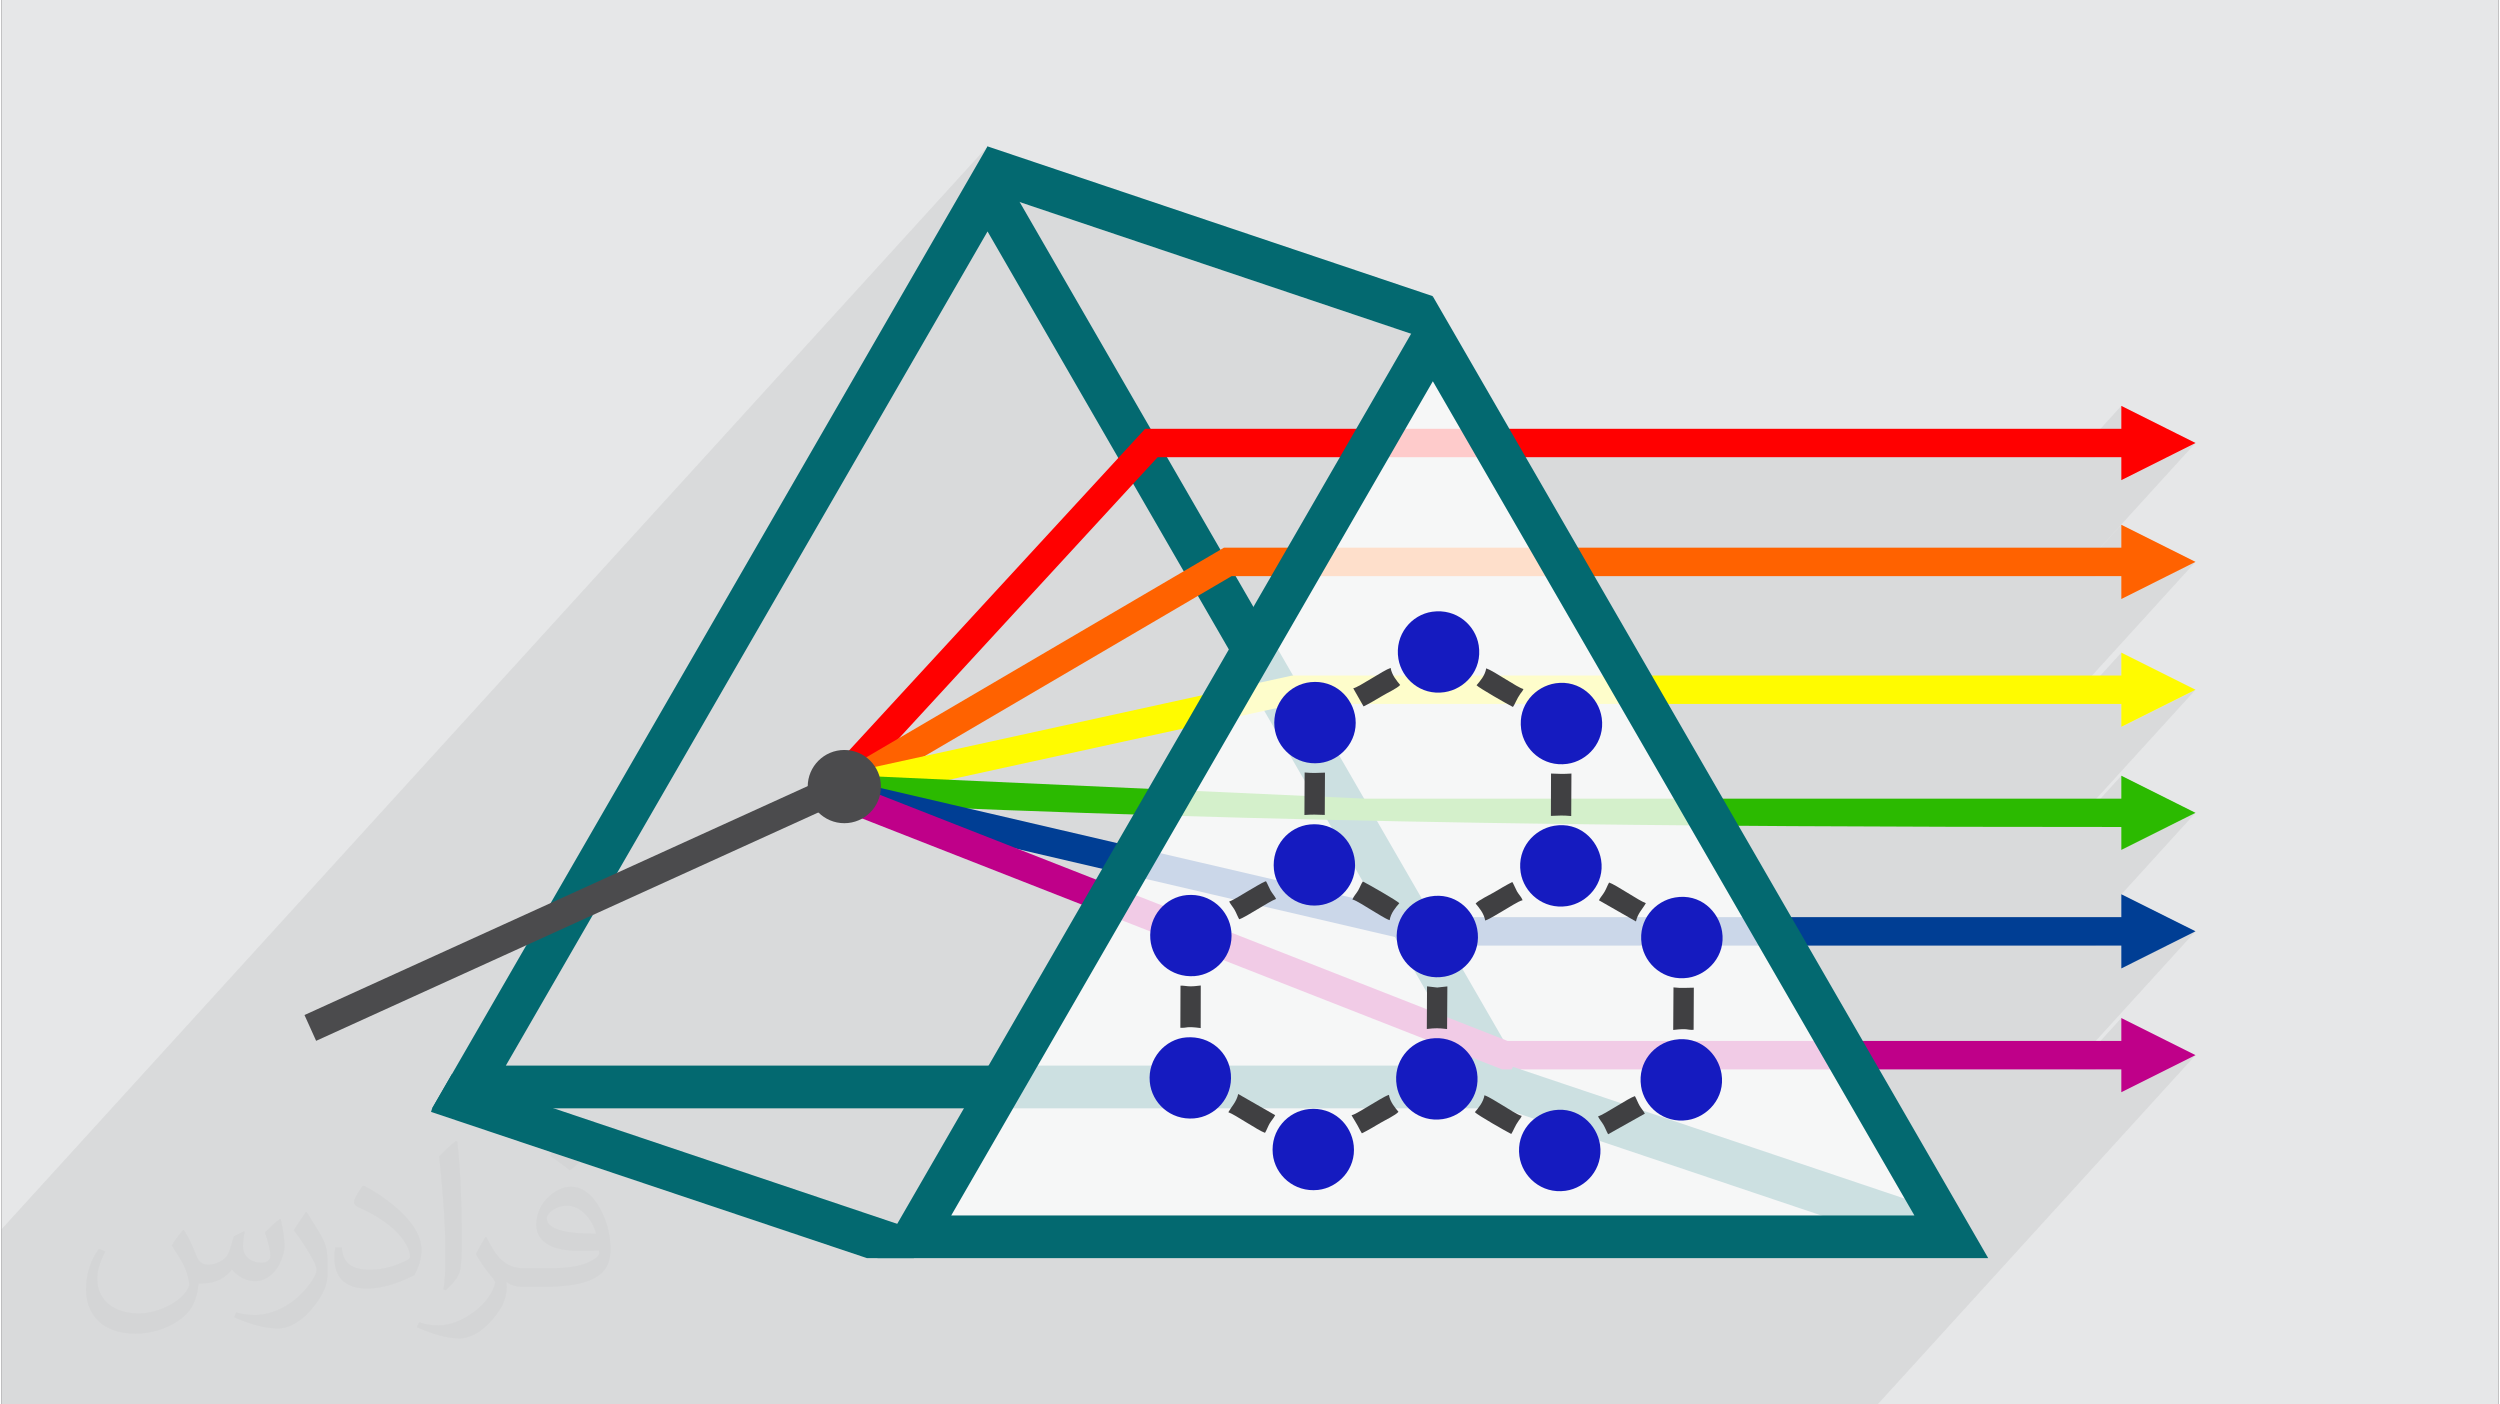 <?xml version="1.0" encoding="UTF-8"?>
<!DOCTYPE svg PUBLIC "-//W3C//DTD SVG 1.0//EN" "http://www.w3.org/TR/2001/REC-SVG-20010904/DTD/svg10.dtd">
<!-- Creator: CorelDRAW 2017 -->
<svg xmlns="http://www.w3.org/2000/svg" xml:space="preserve" width="356px" height="200px" version="1.0" style="shape-rendering:geometricPrecision; text-rendering:geometricPrecision; image-rendering:optimizeQuality; fill-rule:evenodd; clip-rule:evenodd"
viewBox="0 0 35600 20025"
 xmlns:xlink="http://www.w3.org/1999/xlink">
 <rect x="0" y="0" width="35600" height="20025" fill="#333333" stroke="none"/>
 <defs>
  <style type="text/css">
   <![CDATA[
    .fil14 {fill:#151BC0}
    .fil15 {fill:#404042}
    .fil11 {fill:#4B4B4D}
    .fil0 {fill:#E6E7E8}
    .fil12 {fill:#036970;fill-rule:nonzero}
    .fil3 {fill:#036970;fill-rule:nonzero}
    .fil9 {fill:#003E94;fill-rule:nonzero}
    .fil8 {fill:#2BBA00;fill-rule:nonzero}
    .fil5 {fill:#4B4B4D;fill-rule:nonzero}
    .fil10 {fill:#BF0089;fill-rule:nonzero}
    .fil4 {fill:red;fill-rule:nonzero}
    .fil6 {fill:#FF6200;fill-rule:nonzero}
    .fil7 {fill:#FFFB00;fill-rule:nonzero}
    .fil1 {fill:#373435;fill-opacity:0.031}
    .fil2 {fill:#373435;fill-opacity:0.078}
    .fil13 {fill:#FEFEFE;fill-opacity:0.8}
   ]]>
  </style>
 </defs>
 <g id="Layer_x0020_1">
  <g id="_2268972992160">
   <path class="fil0" d="M0 0l35600 0 0 20025 -35600 0 0 -20025z"/>
   <path class="fil1" d="M2600 17538c67,103 111,202 155,311 31,64 48,183 198,183 44,0 107,-14 163,-45 63,-33 111,-82 135,-159l61 -201 145 -72 10 10c-19,76 -24,148 -24,206 0,169 145,233 262,233 68,0 128,-33 128,-95 0,-81 -34,-216 -78,-338 68,-68 136,-136 214,-191l12 6c34,144 53,286 53,381 0,92 -41,195 -75,263 -70,132 -194,237 -344,237 -114,0 -240,-57 -327,-163l-5 0c-83,101 -209,194 -412,194l-63 0c-10,134 -39,229 -82,313 -122,237 -480,404 -817,404 -470,0 -705,-272 -705,-632 0,-223 72,-431 184,-577l92 37c-70,134 -116,261 -116,385 0,338 274,499 591,499 293,0 657,-188 722,-404 -24,-237 -114,-348 -250,-565 42,-72 95,-144 160,-220l13 0 0 0zm5414 -1273c99,62 196,136 290,221 -53,74 -118,142 -201,201 -94,-76 -189,-142 -286,-212 66,-74 131,-146 197,-210zm51 925c-160,0 -291,105 -291,183 0,167 320,219 702,217 -48,-196 -215,-400 -411,-400zm-359 894c208,0 390,-6 528,-41 155,-39 286,-118 286,-171 0,-15 0,-31 -5,-46 -87,9 -186,9 -274,9 -281,0 -496,-64 -581,-223 -22,-43 -36,-93 -36,-148 0,-153 65,-303 181,-406 97,-84 204,-138 313,-138 196,0 354,159 463,408 60,136 101,292 101,490 0,132 -36,243 -118,326 -153,148 -434,204 -865,204l-197 0 0 0 -51 0c-106,0 -184,-19 -244,-66l-10 0c2,24 5,49 5,72 0,97 -32,220 -97,319 -192,286 -400,410 -579,410 -182,0 -405,-70 -606,-161l36 -70c66,27 155,45 279,45 325,0 751,-313 804,-617 -12,-25 -33,-58 -65,-93 -94,-113 -155,-208 -211,-307 49,-95 92,-171 134,-239l16 -2c139,282 265,445 546,445l43 0 0 0 204 0 0 0zm-1406 299c24,-130 26,-276 26,-412l0 -202c0,-377 -48,-925 -87,-1281 68,-75 163,-161 238,-219l21 6c51,449 64,971 64,1450 0,126 -5,250 -17,340 -8,114 -73,200 -214,332l-31 -14 0 0zm-1447 -596c7,177 94,317 397,317 189,0 349,-49 526,-133 31,-15 48,-33 48,-50 0,-111 -84,-257 -228,-391 -138,-126 -322,-237 -494,-311 -58,-25 -77,-52 -77,-76 0,-52 68,-159 123,-235l20 -2c196,103 416,255 579,426 148,157 240,315 240,488 0,128 -39,250 -102,361 -216,109 -446,191 -674,191 -276,0 -465,-129 -465,-434 0,-33 0,-85 12,-151l95 0 0 0zm-500 -502l172 278c63,103 121,214 121,391l0 227c0,183 -117,379 -306,572 -147,132 -278,188 -399,188 -180,0 -386,-56 -623,-159l26 -70c76,21 163,37 270,37 341,-2 690,-251 850,-556 19,-35 27,-68 27,-91 0,-35 -20,-74 -34,-109 -87,-165 -184,-315 -291,-453 56,-88 111,-173 172,-257l15 2 0 0z"/>
   <path class="fil2" d="M30223 9305l-666 732 -120 0 1844 -2026 -1058 530 0 -327 -369 0 369 -405 0 -327 -666 732 -4 0 1728 -1898 -1058 530 0 -327 -369 0 369 -405 0 -327 -666 732 -8175 0 -976 -1689 -957 1051 384 -664 381 -419 -117 -40 309 -534 -445 489 -5986 -2015 214 -384 -318 349 -6 -1 193 -575 -14058 15439 0 364 0 8 0 842 0 475 0 551 0 259 2132 0 163 0 0 0 30 0 455 0 509 0 301 0 51 0 67 0 23 0 35 0 29 0 166 0 36 0 91 0 27 0 23 0 6 0 42 0 45 0 468 0 1320 0 331 0 221 0 213 0 340 0 555 0 1411 0 196 0 67 0 583 0 39 0 110 0 22 0 137 0 41 0 89 0 26 0 38 0 150 0 12 0 58 0 266 0 5 0 45 0 21 0 91 0 22 0 55 0 34 0 10 0 6 0 135 0 23 0 23 0 108 0 17 0 90 0 2 0 44 0 4 0 266 0 199 0 87 0 91 0 109 0 17 0 67 0 3 0 120 0 2 0 51 0 34 0 91 0 300 0 141 0 257 0 10 0 97 0 13 0 159 0 129 0 1 0 282 0 7 0 212 0 29 0 0 0 26 0 29 0 27 0 93 0 15 0 5 0 112 0 18 0 32 0 14 0 61 0 31 0 48 0 196 0 40 0 267 0 7 0 39 0 132 0 4 0 107 0 1 0 24 0 156 0 106 0 74 0 21 0 27 0 31 0 349 0 200 0 211 0 83 0 13 0 12 0 70 0 15 0 34 0 97 0 19 0 215 0 43 0 20 0 369 0 2 0 18 0 67 0 118 0 5 0 88 0 90 0 77 0 1 0 32 0 255 0 38 0 83 0 3 0 150 0 70 0 78 0 17 0 143 0 24 0 135 0 49 0 1 0 185 0 48 0 64 0 464 0 112 0 120 0 55 0 242 0 369 0 297 0 577 0 58 0 297 0 368 0 298 0 575 0 2 0 295 0 369 0 298 0 256 0 320 0 67 0 297 0 119 0 165 0 85 0 298 0 255 0 322 0 4534 -4981 -1058 529 0 -326 -369 0 369 -406 0 -326 -666 732 -68 0 1792 -1969 -1058 530 0 -326 -369 0 369 -406 0 -324 1058 -1163 -1058 529 0 -327 -368 0 368 -404 0 -327 -665 731 -59 0 1782 -1957 -1058 529 0 -326 -369 0 369 -405 0 -327z"/>
   <path class="fil3" d="M14320 2541l7656 13261 -15836 0 7918 -13715 262 454zm3171 6706l-3433 -5947 -6868 11893 13734 0 -3433 -5946z"/>
   <path class="fil3" d="M6421 15314l6699 2253 -112 371 -670 0 -6215 -2085 17 -52 281 -487z"/>
   <g>
    <path class="fil4" d="M16245 6179l-4567 4962 299 274 4506 -4896 13740 0 0 327 1058 -530 -1058 -529 0 327 -13918 0 -60 65 0 0z"/>
    <path class="fil5" d="M4319 14472l7426 -3378 166 369 -7426 3377 -166 -368z"/>
    <path class="fil6" d="M17380 7837l-5524 3238 205 350 5477 -3211 12685 0 0 327 1058 -530 -1058 -529 0 327 -12795 0 -48 28z"/>
    <path class="fil7" d="M18382 9636l-6598 1445 87 395 6576 -1439 11776 0 0 326 1058 -529 -1058 -529 0 327 -11819 0 -22 4 0 0z"/>
    <path class="fil8" d="M19443 11387l-7475 -339 -18 404c6410,291 11771,339 18273,339l0 327 1058 -529 -1058 -529 0 327 -10780 0 0 0z"/>
    <path class="fil9" d="M20437 13076l-8563 -1994 -93 393 8609 2007 9833 0 0 326 1058 -530 -1058 -528 0 326 -9786 0z"/>
    <path class="fil10" d="M21471 14841l-9569 -3752 -149 378 9641 3780 8829 0 0 326 1058 -529 -1058 -529 0 326 -8752 0 0 0z"/>
    <circle class="fil11" cx="12016" cy="11215" r="522"/>
   </g>
   <g>
    <path class="fil3" d="M21547 15210l6348 2136 -192 575 -6349 -2136 193 -575z"/>
    <path class="fil12" d="M14058 2087l6349 2136 -193 575 -6349 -2136 193 -575z"/>
    <path class="fil13" d="M20406 4830l3697 6402 3696 6402 -7393 0 -7392 0 3696 -6402 3696 -6402z"/>
    <g>
     <path class="fil14" d="M21037 15289c-46,-290 -320,-530 -662,-481 -294,42 -542,326 -483,674 46,280 313,526 657,474 292,-44 542,-315 488,-667z"/>
     <path class="fil14" d="M21061 9202c-45,-289 -319,-529 -663,-480 -293,41 -540,325 -482,673 47,279 314,525 657,474 292,-44 543,-315 488,-667z"/>
     <path class="fil14" d="M21039 13244c-54,-280 -321,-526 -672,-462 -286,53 -533,327 -464,686 52,277 328,518 675,456 286,-51 528,-334 461,-680z"/>
     <path class="fil14" d="M22815 10236c-41,-290 -313,-545 -657,-494 -292,44 -539,311 -492,654 39,293 313,543 657,495 291,-40 541,-314 492,-655z"/>
     <path class="fil14" d="M16898 12762c-298,27 -546,295 -519,628 25,305 292,553 632,527 303,-24 556,-298 523,-636 -29,-303 -297,-550 -636,-519l0 0 0 0z"/>
     <path class="fil14" d="M22791 16323c-42,-290 -313,-545 -657,-494 -292,44 -539,311 -493,654 40,293 314,543 658,495 291,-40 540,-314 492,-655z"/>
     <path class="fil14" d="M22806 12260c-48,-292 -315,-547 -670,-486 -283,48 -530,315 -477,664 44,288 322,533 663,481 284,-43 540,-318 484,-659l0 0 0 0z"/>
     <path class="fil14" d="M16890 14791c-298,23 -550,302 -519,634 28,301 293,549 631,521 302,-25 554,-295 525,-633 -27,-307 -292,-549 -637,-522l0 0 0 0z"/>
     <path class="fil14" d="M19295 12277c-30,-307 -297,-556 -641,-522 -301,30 -548,303 -513,643 31,295 306,547 641,510 296,-32 547,-299 513,-631l0 0 0 0z"/>
     <path class="fil14" d="M19279 16333c-32,-305 -297,-556 -640,-520 -299,31 -548,299 -514,641 30,297 301,549 645,512 290,-32 545,-301 509,-633z"/>
     <path class="fil14" d="M19304 10246c-33,-305 -298,-556 -640,-520 -300,31 -548,299 -515,641 30,297 303,551 646,512 289,-33 544,-300 509,-633z"/>
     <path class="fil15" d="M19805 9523c-109,36 -449,274 -533,291l147 258c87,-42 181,-99 265,-149 67,-41 216,-109 257,-157 -49,-59 -119,-142 -136,-243l0 0 0 0z"/>
     <path class="fil15" d="M22920 12583c-25,43 -41,92 -65,132 -28,49 -55,72 -80,121l528 302c24,-115 97,-181 141,-261 -99,-34 -422,-260 -524,-294l0 0 0 0z"/>
     <path class="fil15" d="M17632 15598c-25,114 -98,182 -141,260 96,33 422,260 523,294 26,-43 42,-92 65,-132 29,-49 55,-71 80,-120l-527 -302 0 0 0 0z"/>
     <path class="fil15" d="M19781 15610c-68,22 -197,108 -264,145 -62,34 -211,134 -269,146 6,16 80,127 126,222l21 36c86,-42 180,-99 265,-149 67,-40 216,-109 257,-158 -49,-58 -120,-141 -136,-242l0 0 0 0z"/>
     <path class="fil15" d="M21143 15616c-17,101 -88,183 -137,241 33,39 448,276 519,311 26,-36 54,-119 106,-190 18,-25 30,-35 43,-68 -58,-11 -200,-109 -260,-143 -70,-39 -201,-128 -271,-151z"/>
     <path class="fil15" d="M22092 11029l-2 604c120,-5 165,-10 290,2l3 -606c-123,8 -171,5 -291,0z"/>
     <path class="fil15" d="M18579 11014l-3 606c124,-9 170,-5 290,-1l3 -603c-120,4 -166,9 -290,-2z"/>
     <path class="fil15" d="M21539 12576c-86,43 -179,99 -265,150 -67,39 -216,109 -257,157 49,58 120,141 136,242 68,-22 198,-108 265,-145 62,-34 210,-133 269,-145 -18,-48 -52,-76 -81,-127l-53 -110c-16,-30 -4,-9 -14,-22l0 0 0 0z"/>
     <path class="fil15" d="M21168 9529c-16,101 -88,183 -138,241 34,39 445,273 519,310 27,-35 55,-118 106,-189 19,-25 30,-35 44,-67 -84,-18 -419,-257 -531,-295z"/>
     <path class="fil15" d="M19409 12568c-25,33 -44,90 -68,130 -29,48 -61,77 -81,127 56,11 202,111 260,143 71,40 202,129 271,152 16,-101 87,-184 138,-242 -33,-38 -446,-273 -520,-310z"/>
     <path class="fil15" d="M23838 14078l-4 607c227,-27 181,3 291,-2l3 -601c-115,0 -166,10 -290,-4z"/>
     <path class="fil15" d="M18028 12564c-63,21 -193,106 -259,142 -73,41 -199,125 -266,148 24,47 51,73 79,121 22,39 40,90 64,132 98,-31 426,-256 526,-290 -21,-44 -52,-74 -79,-121 -21,-38 -41,-91 -65,-132l0 0 0 0z"/>
     <path class="fil15" d="M17097 14658l1 -607c-52,5 -95,13 -151,12 -47,0 -95,-12 -138,-10l-2 601c110,5 65,-25 290,4l0 0 0 0z"/>
     <path class="fil15" d="M20469 14080l-145 -17 -3 608c124,-14 166,-14 289,1l4 -608 -145 16 0 0 0 0z"/>
     <path class="fil15" d="M23288 15628c-98,32 -424,256 -526,290 22,45 52,75 79,122 22,37 42,92 65,132l524 -294c-23,-44 -50,-69 -78,-118 -22,-38 -40,-90 -64,-132l0 0 0 0z"/>
     <path class="fil14" d="M24531 13282c-48,-291 -314,-547 -670,-486 -283,48 -530,316 -477,664 44,289 321,533 663,481 283,-43 539,-317 484,-659l0 0 0 0z"/>
     <path class="fil14" d="M24523 15311c-48,-291 -314,-547 -670,-486 -284,48 -530,315 -477,664 44,288 321,533 663,481 283,-43 539,-317 484,-659l0 0 0 0z"/>
    </g>
   </g>
   <path class="fil12" d="M20669 4679l7656 13259 -15837 0 7918 -13714 263 455zm3171 6704l-3433 -5947 -6867 11894 13733 0 -3433 -5947z"/>
  </g>
 </g>
</svg>
